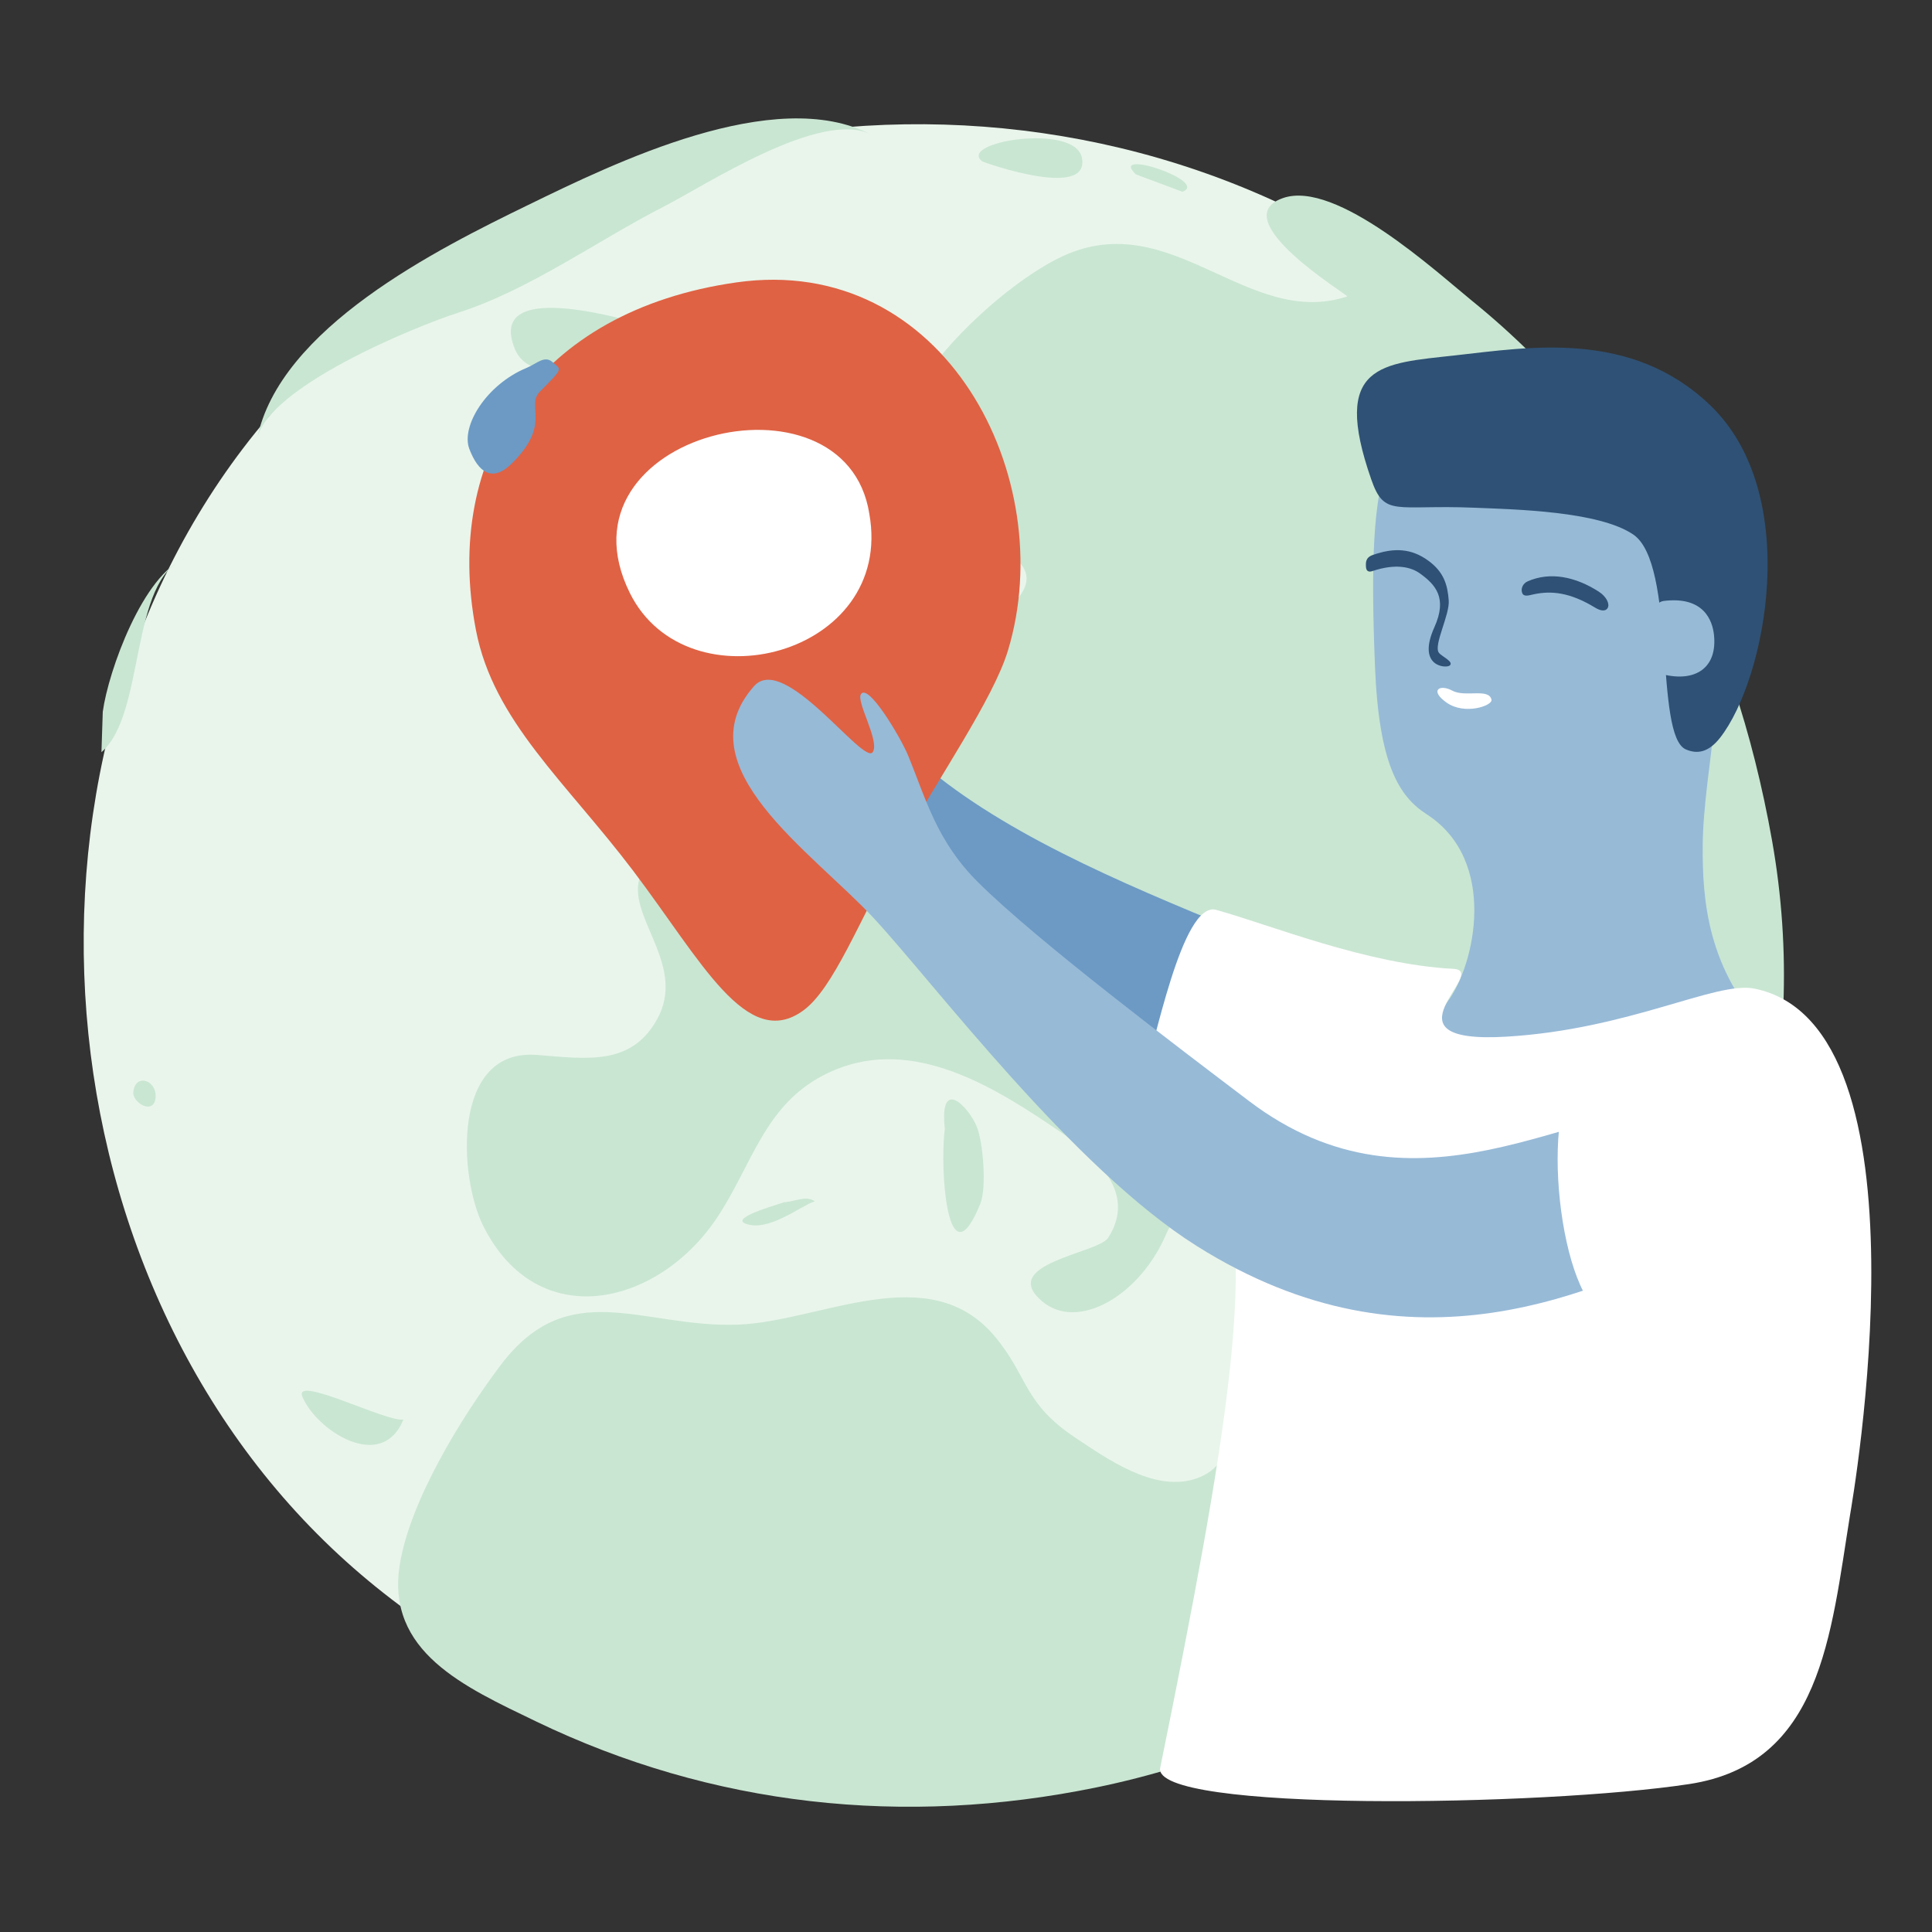 <svg xmlns="http://www.w3.org/2000/svg" viewBox="0 0 429 429" width="429" height="429" preserveAspectRatio="xMidYMid meet" style="width: 100%; height: 100%;"><rect x="0" y="0" width="429" height="429" fill="#333333" stroke="none"/><g clip-path="url(#animationMask_rEwwGuKAib)"><g transform="matrix(1,-0.005,0.005,1,-1.921,8.448)" opacity="1" style="display: block;"><g opacity="1" transform="matrix(1,0,0,1,207.148,206.038)"><path fill="rgb(233,245,235)" fill-opacity="1" d=" M-140.048,-128.184 C-206.898,-58.954 -202.144,63.434 -133.307,129.593 C-65.638,194.63 65.769,205.788 131.816,132.67 C206.21,50.311 205.376,-68.93 118.892,-142.063 C43.534,-205.788 -71.659,-199.008 -140.048,-128.184z"></path></g><g opacity="1" transform="matrix(1,0,0,1,248.659,215.548)"><path fill="rgb(201,230,210)" fill-opacity="1" d=" M-128.677,10.853 C-147.606,9.259 -146.206,37.848 -140.7,48.88 C-128.759,72.804 -102.348,66.747 -89.166,47.671 C-80.875,35.674 -78.337,21.771 -63.831,15.081 C-46.674,7.165 -29.448,17.023 -15.159,26.707 C-8.087,31.5 5.56,40.449 -2.013,52.099 C-4.263,55.56 -26.545,57.713 -16.759,66.104 C-8.807,72.923 5.16,64.889 10.997,51.054 C13.774,44.472 23.799,48.295 18.021,40.088 C13.19,33.225 -27.28,3.179 -8.679,-0.302 C3.584,-2.598 18.436,16.862 23.74,24.965 C29.572,33.874 30.769,52.32 38.853,58.204 C63.169,75.898 46.781,35.479 60.76,31.1 C56.297,32.499 66.006,55.531 71.645,57.29 C81.238,60.281 91.848,49.621 101.383,50.077 C113.224,50.643 112.504,52.948 107.814,64.103 C98.298,86.739 75.382,87.762 54.383,89.37 C43.694,90.188 36.758,90.867 27.868,96.369 C22.914,99.434 23.371,103.815 16.791,105.793 C7.683,108.531 -2.696,101.024 -9.519,96.438 C-21.112,88.647 -19.86,82.79 -27.345,73.798 C-41.873,56.347 -65.989,70.374 -84.277,70.961 C-105.534,71.644 -121.796,59.609 -137.112,79.774 C-145.801,91.213 -157.271,109.57 -159.655,123.834 C-162.895,143.225 -145.444,151.09 -129.625,158.818 C-90.484,177.937 -47.903,182.67 -5.188,174.108 C90.555,154.915 162.895,63.532 145.838,-35.419 C137.64,-82.977 117.245,-124.917 79.84,-155.546 C72.051,-161.925 49.788,-182.671 37.954,-178.579 C24.575,-173.953 52.605,-156.82 52.126,-156.665 C29.928,-149.5 13.246,-176.96 -11.004,-165.926 C-27.54,-158.402 -61.134,-126.712 -47.098,-106.998 C-46.883,-106.696 -14.211,-102.849 -20.108,-91.799 C-25.149,-82.355 -32.307,-98.498 -36.863,-97.261 C-49.104,-93.939 -33.93,-76.726 -46.083,-69.494 C-52.261,-65.817 -56.709,-67.854 -63.254,-62.235 C-69.292,-57.051 -72.163,-48.847 -78.984,-44.272 C-88.579,-37.836 -103.863,-40.398 -105.932,-27.067 C-107.239,-18.653 -95.598,-8.348 -101.859,2.955 C-107.64,13.393 -117.4,11.802 -128.677,10.853z"></path></g><g opacity="1" transform="matrix(1,0,0,1,142.479,133.976)"><path fill="rgb(201,230,210)" fill-opacity="1" d=" M-3.227,-12.419 C-9.198,-4.196 -24.943,-2.739 -25.788,9.183 C-27,26.298 -16.24,16.681 -9.844,12.538 C17.791,-5.367 -5.459,22.399 -1.583,31.329 C1.486,38.4 16.327,40.9 21.786,35.478 C26.999,30.298 24.379,19.123 23.49,12.999 C20.812,-5.439 17.454,-40.9 -3.227,-12.419z"></path></g><g opacity="1" transform="matrix(1,0,0,1,126.384,66.235)"><path fill="rgb(201,230,210)" fill-opacity="1" d=" M-10.436,3.498 C-6.361,13.362 16.286,6.82 17.4,-2.175 C17.357,-1.83 -17.4,-13.363 -10.436,3.498z"></path></g><g opacity="1" transform="matrix(1,0,0,1,126.907,50.258)"><path fill="rgb(201,230,210)" fill-opacity="1" d=" M-23.507,11.229 C-33.514,14.389 -66.027,27.627 -68.363,39.113 C-63.343,14.434 -27.929,-2.968 -7.877,-12.607 C11.196,-21.775 47.002,-39.113 68.363,-27.83 C57.349,-33.647 31.439,-16.744 22.396,-12.184 C7.51,-4.678 -7.554,6.191 -23.507,11.229z"></path></g><g opacity="1" transform="matrix(1,0,0,1,229.124,28.68)"><path fill="rgb(201,230,210)" fill-opacity="1" d=" M-9.206,-0.175 C-8.988,-0.009 14.923,8.643 12.865,-0.988 C11.231,-8.643 -14.923,-4.525 -9.206,-0.175z"></path></g><g opacity="1" transform="matrix(1,0,0,1,259.117,30.484)"><path fill="rgb(201,230,210)" fill-opacity="1" d=" M-5.139,1.058 C-1.703,2.36 1.732,3.662 5.169,4.964 C11.36,2.715 -11.359,-4.965 -5.139,1.058z"></path></g><g opacity="1" transform="matrix(1,0,0,1,32.921,234.647)"><path fill="rgb(201,230,210)" fill-opacity="1" d=" M-2.569,-0.434 C-2.809,1.891 1.912,4.774 2.361,0.868 C2.809,-3.038 -2.121,-4.774 -2.569,-0.434z"></path></g><g opacity="1" transform="matrix(1,0,0,1,77.773,308.111)"><path fill="rgb(201,230,210)" fill-opacity="1" d=" M-10.225,-6.112 C-7.301,1.249 7.248,11.043 12.183,-0.905 C8.61,-0.236 -12.183,-11.044 -10.225,-6.112z"></path></g><g opacity="1" transform="matrix(1,0,0,1,214.515,254.824)"><path fill="rgb(201,230,210)" fill-opacity="1" d=" M-4.008,-11.496 C-5.217,-3.298 -3.725,23.372 3.793,5.089 C5.237,1.577 4.482,-8.582 3.06,-12.074 C1.309,-16.376 -5.237,-23.372 -4.008,-11.496z"></path></g><g opacity="1" transform="matrix(1,0,0,1,172.022,261.962)"><path fill="rgb(201,230,210)" fill-opacity="1" d=" M2.634,-2.577 C3.092,-2.538 -9.539,0.678 -5.9,2.125 C-0.824,4.144 6.432,-1.828 9.539,-2.754 C7.562,-4.143 4.936,-2.636 2.634,-2.577z"></path></g><g opacity="1" transform="matrix(1,0,0,1,33.13,137.189)"><path fill="rgb(201,230,210)" fill-opacity="1" d=" M-9.137,12.536 C-9.25,15.525 -9.363,18.515 -9.476,21.504 C0.486,12.979 -3.204,-16.886 9.475,-21.504 C0.038,-18.067 -7.88,3.506 -9.137,12.536z"></path></g></g><g transform="matrix(0.99,0.139,-0.139,0.99,111.106,78.994)" opacity="1" style="display: block;"><g opacity="1" transform="matrix(1,0,0,1,90.095,68.24)"><path fill="rgb(108,154,197)" fill-opacity="1" d=" M-82.732,-58.99 C-77.43,-65.301 -69.732,-67.989 -49.431,-49.05 C-32.988,-33.709 -14.239,-11.508 13.445,7.221 C33.544,20.819 62.137,28.419 89.845,35.458 C86.503,41.118 82.01,59.182 79.634,67.99 C46.302,64.15 18.014,46.28 -8.943,22.611 C-29.326,4.714 -36.976,-3.968 -58.589,-24.47 C-70.732,-35.989 -89.845,-50.524 -82.732,-58.99z"></path></g></g><g transform="matrix(0.999,-0.035,0.035,0.999,96.293,59.538)" opacity="1" style="display: block;"><g opacity="1" transform="matrix(1,0,0,1,68.961,88.474)"><path fill="rgb(223,98,68)" fill-opacity="1" d=" M-1.874,-82.95 C-46.259,-78.206 -68.519,-46.704 -62.376,-7.709 C-59.183,12.564 -43.659,26.54 -29.32,46.922 C-14.981,67.303 -5.533,87.915 7.331,79.199 C14.191,74.551 20.369,59.829 29.712,44.261 C39.241,28.384 51.904,11.601 55.57,0.85 C68.518,-37.114 44.587,-87.915 -1.874,-82.95z"></path></g><g opacity="1" transform="matrix(1,0,0,1,62.012,61.907)"><path fill="rgb(255,255,255)" fill-opacity="1" d=" M32.791,-4.005 C37.347,27.692 -9.141,37.88 -20.976,11.756 C-37.347,-24.381 28.665,-37.88 32.791,-4.005z"></path></g><g opacity="1" transform="matrix(1,0,0,1,16.505,34.145)"><path fill="rgb(108,154,197)" fill-opacity="1" d=" M3.368,-11.281 C-5.728,-7.898 -11.739,1.192 -9.984,6.292 C-8.229,11.392 -5.26,14.037 -0.714,9.867 C8.653,1.275 2.731,-2.763 6.173,-5.967 C11.739,-11.15 10.97,-10.571 9.215,-12.305 C7.461,-14.038 5.626,-12.12 3.368,-11.281z"></path></g></g><g transform="matrix(0.999,0.052,-0.052,0.999,290.038,69.19)" opacity="1" style="display: block;"><g opacity="1" transform="matrix(1,0,0,1,71.113,97.333)"><path fill="rgb(151,186,215)" fill-opacity="1" d=" M-38.631,12.685 C-45.05,9.01 -49.797,1.999 -51.781,-19.613 C-55.955,-65.088 -53.066,-76.708 -29.697,-81.922 C5.357,-89.743 17.697,-69.645 22.637,-47.503 C27.577,-25.36 22.158,-0.291 22.951,16.579 C23.495,28.162 25.264,44.018 39.815,57.329 C58.161,74.111 9.676,89.744 -10.925,82.846 C-31.528,75.948 -37.435,62.337 -31.793,53.962 C-26.152,45.588 -22.158,22.117 -38.631,12.685z"></path></g><g opacity="1" transform="matrix(1,0,0,1,59.026,47.703)"><path fill="rgb(47,81,117)" fill-opacity="1" d=" M-42.653,-11.221 C-39.271,-2.95 -37.1,-5.982 -19.446,-6.17 C-10.391,-6.266 8.139,-6.842 16.038,-2.069 C25.962,3.928 22.97,42.332 30.208,44.976 C32.712,45.891 35.206,45.454 37.649,41.975 C47.109,28.5 53.204,-12.957 31.625,-31.601 C13.276,-47.453 -9.011,-42.425 -25.521,-39.712 C-41.723,-37.05 -52.966,-36.444 -42.653,-11.221z"></path></g><g opacity="1" transform="matrix(0.999,0.035,-0.035,0.999,-0.081,-4.832)"><g opacity="0" transform="matrix(1,0,0,1,-4.047,-0.79)"><g opacity="1" transform="matrix(1,0,0,1,61.062,70.144)"><path fill="rgb(34,57,82)" fill-opacity="1" d=" M2.926,0.585 C3.253,-1.131 2.728,-2.137 1.103,-3.014 C-0.321,-3.783 -1.839,-2.81 -2.272,-1.928 C-3.253,0.064 -2.184,3.783 0.197,3.529 C1.813,3.356 2.653,2.016 2.926,0.585z"></path></g><g opacity="1" transform="matrix(1,0,0,1,27.662,66.544)"><path fill="rgb(34,57,82)" fill-opacity="1" d=" M2.496,0.499 C2.775,-0.965 2.329,-1.822 0.942,-2.571 C-0.274,-3.228 -1.568,-2.396 -1.939,-1.644 C-2.775,0.056 -1.864,3.229 0.169,3.012 C1.547,2.865 2.263,1.721 2.496,0.499z"></path></g></g><g opacity="1" transform="matrix(1,0,0,1,41.948,87.809)"><path fill="rgb(255,255,255)" fill-opacity="1" d=" M-3.102,0.799 C-7.182,-1.581 -4.964,-3.208 -2.09,-1.959 C0.947,-0.638 5.978,-3.304 6.785,-0.703 C7.182,0.578 1.193,3.304 -3.102,0.799z"></path></g><g opacity="1" transform="matrix(1,0,0,1,63.056,61.592)"><path fill="rgb(47,81,117)" fill-opacity="1" d=" M7.311,-0.467 C1.85,-3.335 -3.849,-3.991 -8.629,-1.351 C-9.602,-0.814 -10.037,0.368 -9.601,1.289 C-9.165,2.213 -8.104,1.722 -7.039,1.392 C-3.199,0.203 0.978,0.246 6.843,3.158 C7.758,3.613 9.111,3.991 9.602,2.997 C10.037,2.12 9.2,0.525 7.311,-0.467z"></path></g><g opacity="1" transform="matrix(1,0,0,1,28.958,68.223)"><path fill="rgb(47,81,117)" fill-opacity="1" d=" M3.109,-10.655 C-0.87,-13.055 -4.703,-12.913 -9.267,-10.847 C-10.846,-10.132 -10.691,-9.056 -10.557,-8.084 C-10.427,-7.14 -9.851,-6.92 -9.09,-7.253 C-3.966,-9.498 -0.535,-8.888 1.531,-7.654 C5.196,-5.464 8.098,-2.774 5.746,3.952 C2.562,13.055 9.104,12.855 9.859,12.144 C10.846,11.215 7.89,10.27 7.222,9.505 C5.857,7.943 8.917,0.936 8.399,-2.244 C7.829,-5.748 6.755,-8.455 3.109,-10.655z"></path></g><g opacity="1" transform="matrix(1,0,0,1,89.331,69.724)"><path fill="rgb(151,186,215)" fill-opacity="1" d=" M-4.414,-7.785 C4.44,-9.674 6.755,-4.3 7.354,-1.322 C8.821,5.977 4.174,9.674 -3.307,8.447 C-7.987,7.679 -8.821,-6.845 -4.414,-7.785z"></path></g></g></g><g transform="matrix(0.999,0.052,-0.052,0.999,253.65,199.192)" opacity="1" style="display: block;"><g opacity="1" transform="matrix(1,0,0,1,88.882,101.527)"><path fill="rgb(255,255,255)" fill-opacity="1" d=" M-86.598,-61.757 C-84.53,-67.666 -80.126,-101.277 -72.356,-99.543 C-60.071,-96.801 -38.4,-89.201 -19.067,-89.201 C-10.913,-89.201 -35.368,-71.556 -6.54,-74.785 C20.749,-77.843 39.222,-89.583 47.874,-88.294 C88.633,-82.222 75.433,24.513 75.133,27.277 C72.222,54.103 71.633,82.777 42.633,88.777 C10.559,95.414 -76.368,101.277 -74.868,91.277 C-63.788,17.416 -59.443,-22.758 -68.532,-42.59 C-77.664,-62.519 -88.633,-55.944 -86.598,-61.757z"></path></g></g><g transform="matrix(0.985,0.174,-0.174,0.985,150.354,145.07)" opacity="1" style="display: block;"><g opacity="1" transform="matrix(1,0,0,1,134.462,63.279)"><path fill="rgb(151,186,215)" fill-opacity="1" d=" M-59.712,-24.768 C-70.536,-32.249 -74.489,-41.17 -80.074,-49.944 C-82.327,-53.484 -91.636,-64.315 -92.708,-61.412 C-93.414,-59.499 -86.733,-51.911 -87.875,-49.245 C-89.319,-45.872 -111.094,-67.668 -116.375,-59.079 C-128.875,-38.746 -97.254,-25.095 -81.215,-12.949 C-65.528,-1.069 -28.132,33.947 2.06,46.234 C54.734,67.669 90.685,40.73 115.191,23.712 C122.252,18.81 128.875,-6.282 104.143,-3.199 C78.916,-0.055 49.709,33.968 7.85,12.51 C-10.107,3.305 -44.474,-14.235 -59.712,-24.768z"></path></g><g opacity="1" transform="matrix(1,0,0,1,239.072,74.303)"><path fill="rgb(255,255,255)" fill-opacity="1" d=" M-24.448,-18.641 C-34.173,-12.462 -22.15,31.222 -11.098,34.48 C-0.047,37.738 22.99,21.197 29.146,0.391 C34.173,-16.598 16.496,-37.738 -5.347,-27.981 C-15.896,-23.268 -18.981,-22.114 -24.448,-18.641z"></path></g></g></g><defs><clipPath id="animationMask_rEwwGuKAib"><rect width="429" height="429" x="0" y="0"></rect></clipPath></defs></svg>